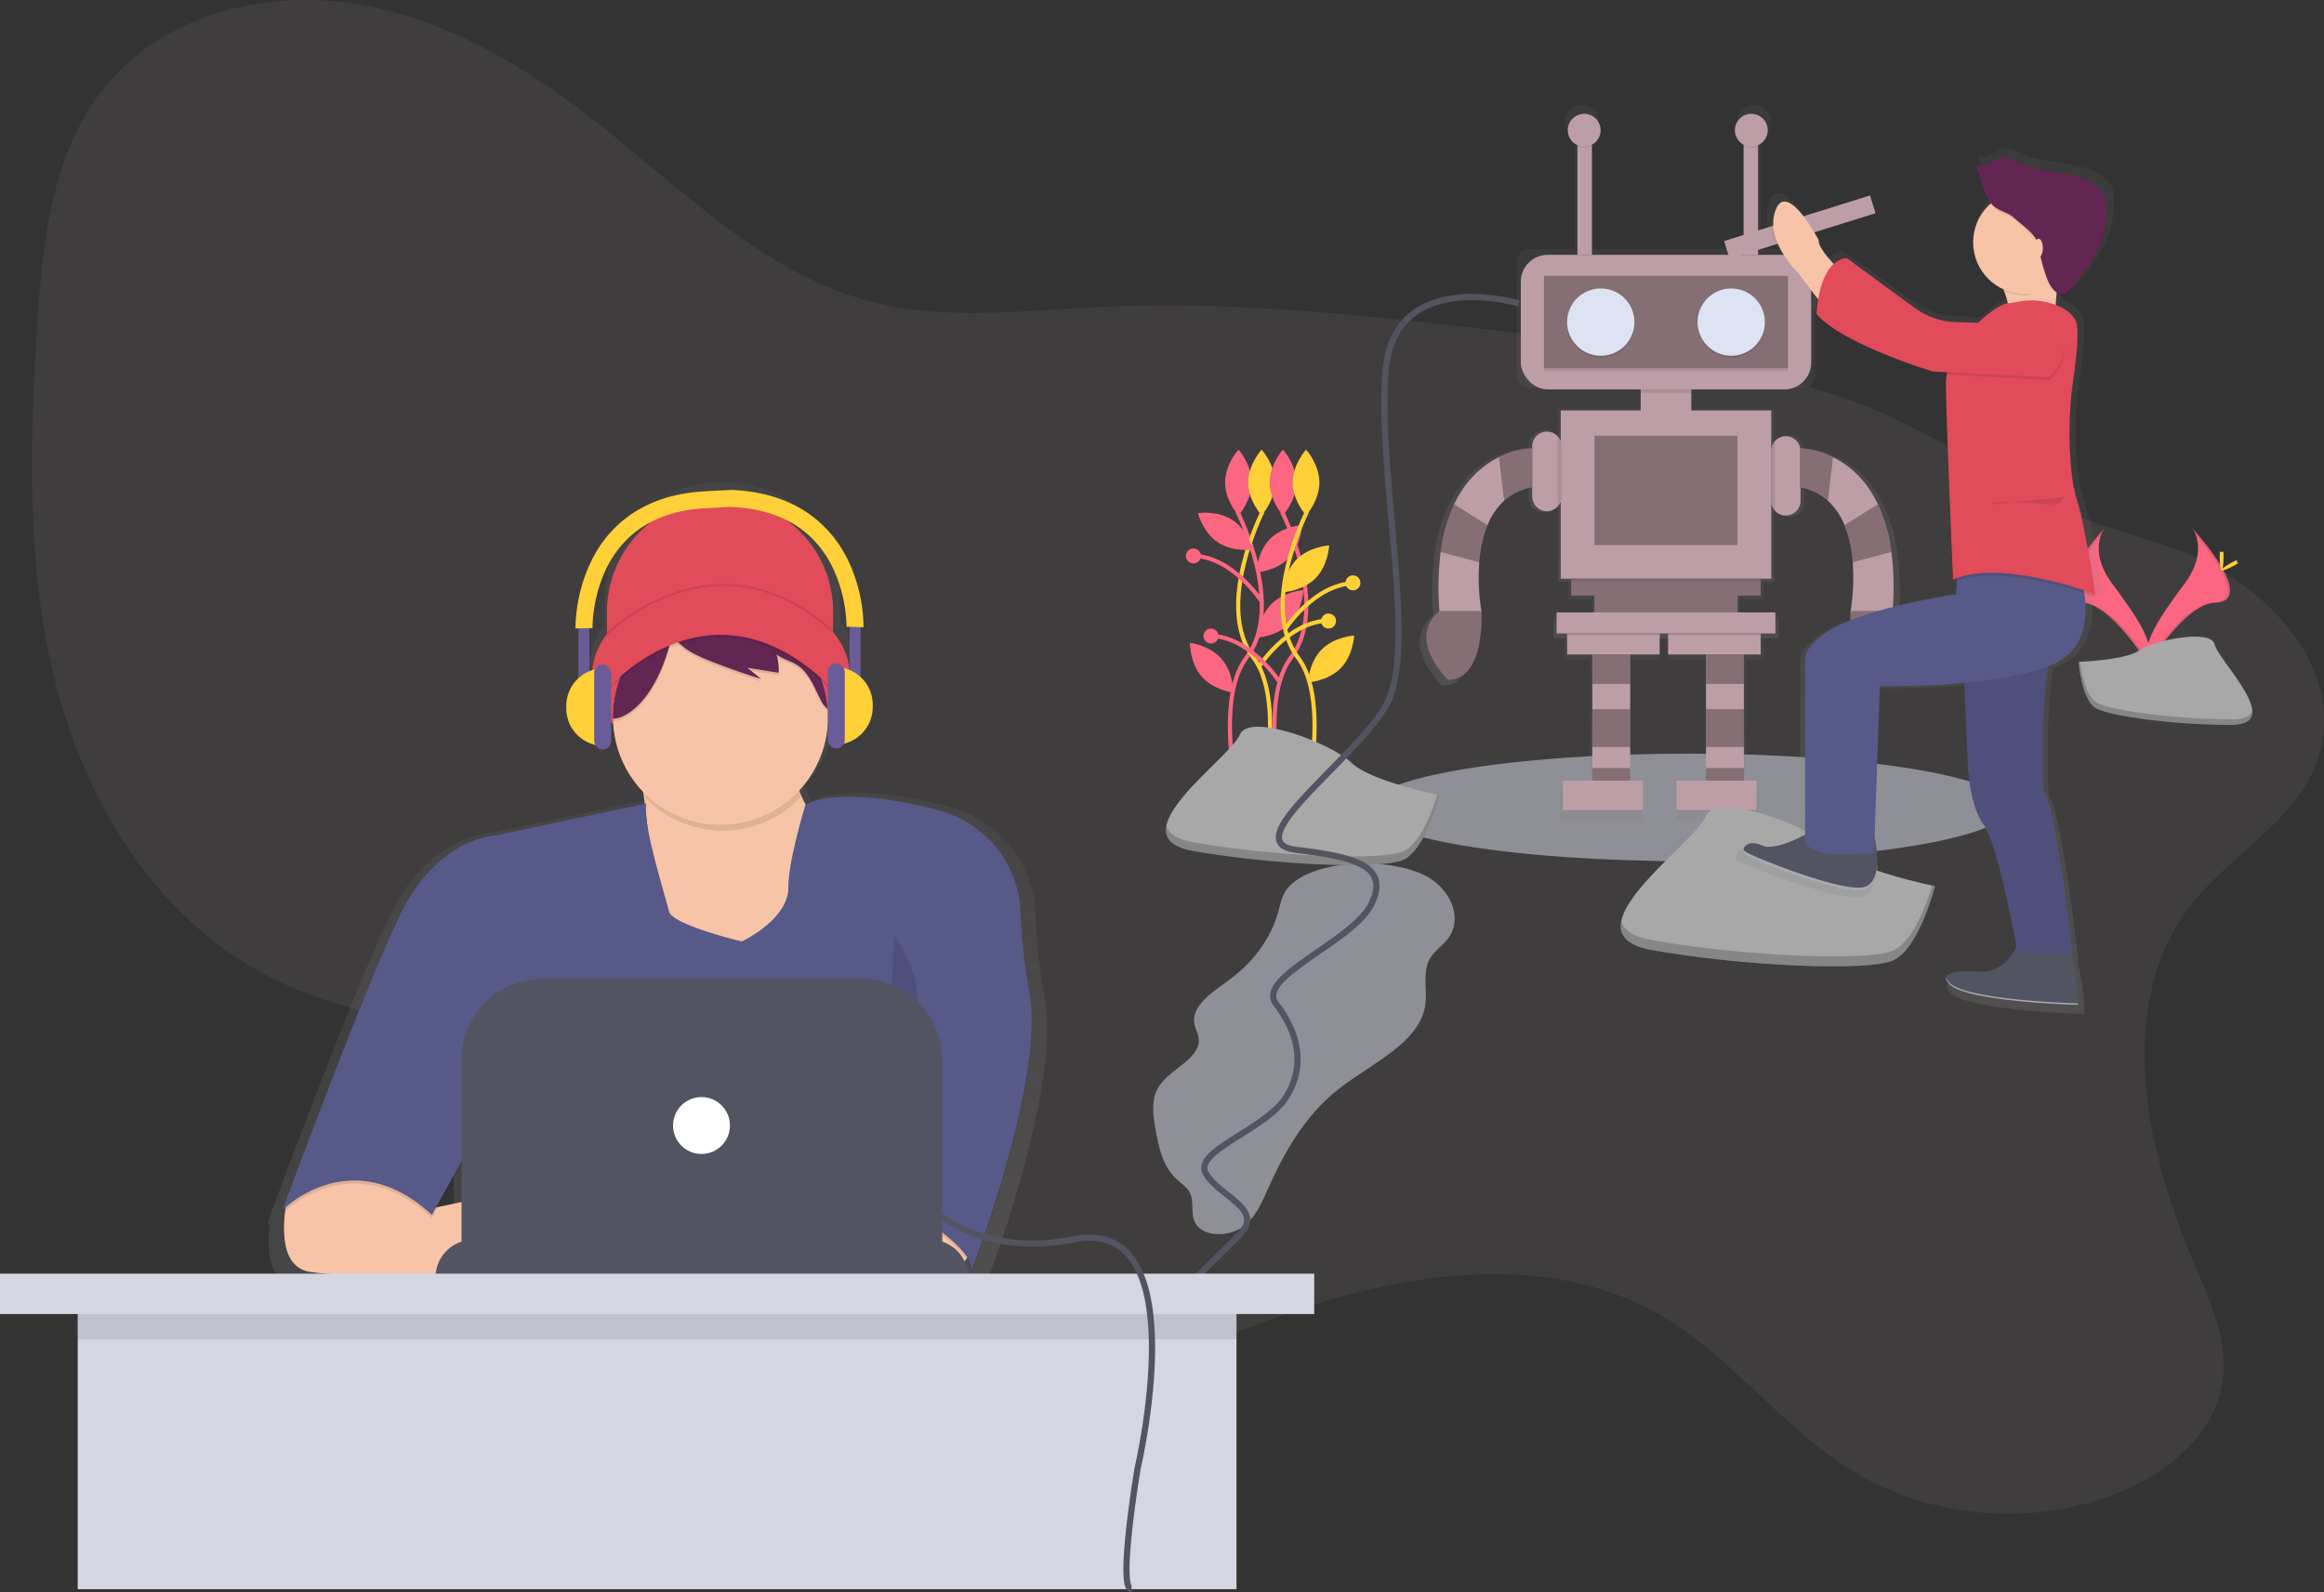 <svg id="af8363df-f336-47a7-a0a7-f658d27a6b25" data-name="Layer 1" xmlns="http://www.w3.org/2000/svg" xmlns:xlink="http://www.w3.org/1999/xlink" width="1124.68" height="770.77" viewBox="0 0 1124.68 770.77"><rect x="0" y="0" width="1124.68" height="770.77" fill="#333333" stroke="none"/><defs><linearGradient id="e61bd437-9da2-4863-9545-c2af53c0a537" x1="806.25" y1="308.92" x2="806.25" y2="281.72" gradientUnits="userSpaceOnUse"><stop offset="0" stop-color="gray" stop-opacity="0.25"/><stop offset="0.54" stop-color="gray" stop-opacity="0.12"/><stop offset="1" stop-color="gray" stop-opacity="0.1"/></linearGradient><linearGradient id="10ef4d3d-1e97-4021-86f6-ed4174e2acc5" x1="843.91" y1="397.31" x2="843.91" y2="115.79" xlink:href="#e61bd437-9da2-4863-9545-c2af53c0a537"/><linearGradient id="7562a594-e7f2-488a-b294-03a8761f4adc" x1="779.04" y1="396.82" x2="779.04" y2="308.93" xlink:href="#e61bd437-9da2-4863-9545-c2af53c0a537"/><linearGradient id="02021a5a-8b4c-4a8f-a82b-baff5e596802" x1="830.31" y1="396.82" x2="830.31" y2="308.93" xlink:href="#e61bd437-9da2-4863-9545-c2af53c0a537"/><linearGradient id="dd623d78-3bb6-4132-be49-2e425533c027" x1="969.14" y1="556.31" x2="969.14" y2="137.12" xlink:href="#e61bd437-9da2-4863-9545-c2af53c0a537"/><linearGradient id="55adf8d3-7ffb-491e-9308-2cd46ab42596" x1="355.66" y1="691.67" x2="355.66" y2="298.98" xlink:href="#e61bd437-9da2-4863-9545-c2af53c0a537"/></defs><title>firmware</title><path d="M1098.47,502.77c-37.66,47.88-23,117.84.9,173.86,8,18.76,17.08,38.6,13.7,58.72-4.13,24.6-26.09,42.58-49.14,52.12-42,17.38-92.3,13.24-130.91-10.78-33.36-20.76-57.26-54.51-91.19-74.32C785,669.2,712.76,681.72,651.1,704.56c-43.63,16.16-91.32,37.17-134.67,20.28-30.5-11.88-51.59-40.8-63.08-71.45-5.55-14.8-9.57-30.82-20.16-42.55-6.3-7-14.51-11.92-22.93-16.1-76.87-38.11-174-17.7-248.63-60-50.43-28.55-82.71-82.41-97-138.56s-12.63-115-9-172.88c2.58-41.1,7.21-85,33.47-116.7,27.78-33.56,75.46-46,118.55-39.66s82.16,29.11,116.52,55.88c42.95,33.46,82.78,75.13,135.51,88.69,35.91,9.23,73.69,4.18,110.72,2.43,61.92-2.92,123.86,3.58,185.43,10.7,58.95,6.81,118.32,14.31,174.48,33.49,39.74,13.57,71.6,38.2,109.13,55.41,24.46,11.22,51.13,14.31,74.29,28.6,28.53,17.6,54.68,48.21,47.37,84C1154.15,460.27,1118.46,477.35,1098.47,502.77Z" transform="translate(-37.66 -65.37)" fill="#BD9EA7" opacity="0.1"/><path d="M661.67,494.29c-3.42,3.42-4.2,8.12-5.41,12.48-3.47,12.44-11.63,23.92-23,32.35-8.33,6.18-19.51,13-17.53,22.23.47,2.2,1.72,4.26,2,6.48,1.42,9.61-13.27,14.67-19,23.08-4.24,6.26-3.1,14-1.85,21.16,1.54,8.73,3.41,18.05,10.57,24.48,1.93,1.73,4.24,3.24,5.59,5.33,3,4.69.4,10.83,3.14,15.64,3.66,6.41,15.2,6.69,21.9,2.37s9.79-11.43,12.76-18.09c8-18,17.88-36.07,34.55-49.19,16-12.57,39.23-22.33,42-40.63,1.18-7.85-1.8-16.45,2.75-23.36,2.15-3.27,5.74-5.69,8.18-8.81,7.25-9.3,1.85-22.75-8.76-29.36C713.57,480.49,675.61,480.33,661.67,494.29Z" transform="translate(-37.66 -65.37)" fill="#dee3f3" opacity="0.5"/><ellipse cx="817.36" cy="390.84" rx="155.03" ry="26.04" fill="#dee3f3" opacity="0.5"/><polygon points="841.82 290.09 853.33 290.09 853.33 282.96 853.33 281.72 759.16 281.72 759.16 282.96 759.16 290.09 770.67 290.09 770.67 298.46 751.83 298.46 751.83 308.92 860.66 308.92 860.66 298.46 841.82 298.46 841.82 290.09" fill="url(#e61bd437-9da2-4863-9545-c2af53c0a537)"/><path d="M956.58,363.12h0a142,142,0,0,0-.6-29.31A79.66,79.66,0,0,0,949.26,310C943.2,297.3,934.57,290.4,927,286.66a41.89,41.89,0,0,0-16.29-4.44,7.32,7.32,0,0,0-14.48,0V263.37H856.46V252.91H910a6.06,6.06,0,0,0,6.06-6.06V192a6.06,6.06,0,0,0-6.06-6.06H889.7V131.88a8.16,8.16,0,0,0,4.8-7.44c0-.08,0-.16,0-.24s0-.16,0-.24a8.17,8.17,0,0,0-16.33,0c0,.08,0,.16,0,.24s0,.16,0,.24a8.16,8.16,0,0,0,4.32,7.21v54.29H807.07V131.65a8.16,8.16,0,0,0,4.32-7.21c0-.08,0-.16,0-.24s0-.16,0-.24a8.17,8.17,0,0,0-16.33,0c0,.08,0,.16,0,.24s0,.16,0,.24a8.16,8.16,0,0,0,4.8,7.44v54.06H777.77a6.06,6.06,0,0,0-6.06,6.06v54.84a6.06,6.06,0,0,0,6.06,6.06h53.58v10.46H791.59v15.42a7.31,7.31,0,0,0-1.58-2.63l-.17-.18a7.32,7.32,0,0,0-12.5,5.18v1a41.12,41.12,0,0,0-16.52,4.45c-7.58,3.75-16.2,10.65-22.26,23.36a79.66,79.66,0,0,0-6.72,23.79,142,142,0,0,0-.6,29.31c-16.79,13.94,4.24,34.19,4.24,34.19,17.23,0,16.84-28.6,16.65-33.48h.09s0-.24-.12-.69v0h0a107.13,107.13,0,0,1-1-24.16,61.7,61.7,0,0,1,4.08-18.54,32.91,32.91,0,0,1,8.28-12.15,28.31,28.31,0,0,1,13.91-6.71v4.71a7.32,7.32,0,0,0,14.25,2.37v38.44H896.23V309.44a7.31,7.31,0,0,0,1.86,3.9l.2.21a7.32,7.32,0,0,0,12.5-5.18v-6.74a28.24,28.24,0,0,1,13.6,6.64,32.91,32.91,0,0,1,8.28,12.15A61.7,61.7,0,0,1,936.76,339a107.13,107.13,0,0,1-1,24.16h0v0c-.07.45-.12.69-.12.69h.09c-.19,4.88-.57,33.48,16.65,33.48C952.34,397.31,973.37,377.06,956.58,363.12Z" transform="translate(-37.66 -65.37)" fill="url(#10ef4d3d-1e97-4021-86f6-ed4174e2acc5)"/><polygon points="757.07 309.89 757.07 319.39 769.62 319.39 769.62 334.04 769.62 334.04 769.62 346.59 769.62 365.43 769.62 375.89 769.62 382.17 754.97 382.17 754.97 396.82 794.74 396.82 794.74 382.17 788.46 382.17 788.46 375.89 788.46 375.89 788.46 365.43 788.46 365.43 788.46 346.59 788.46 346.59 788.46 334.04 788.46 334.04 788.46 319.39 803.11 319.39 803.11 309.89 803.11 308.93 757.07 308.93 757.07 309.89" fill="url(#7562a594-e7f2-488a-b294-03a8761f4adc)"/><polygon points="807.29 309.89 807.29 319.39 826.13 319.39 826.13 334.04 826.13 334.04 826.13 346.59 826.13 365.43 826.13 375.89 826.13 382.17 811.48 382.17 811.48 396.82 851.24 396.82 851.24 382.17 844.96 382.17 844.96 375.89 844.96 365.43 844.96 346.59 844.96 334.04 844.96 334.04 844.96 319.39 853.33 319.39 853.33 309.89 853.33 308.93 807.29 308.93 807.29 309.89" fill="url(#02021a5a-8b4c-4a8f-a82b-baff5e596802)"/><rect x="735.99" y="123.35" width="140.51" height="65.16" rx="12.97" ry="12.97" fill="#BD9EA7"/><rect x="747.19" y="178.51" width="118.11" height="1.22" opacity="0.1"/><rect x="747.19" y="133.53" width="118.11" height="44.8" opacity="0.3"/><circle cx="774.68" cy="156.87" r="16.29" opacity="0.1"/><circle cx="774.68" cy="155.93" r="16.29" fill="#dee3f3"/><circle cx="837.81" cy="156.87" r="16.29" opacity="0.1"/><circle cx="837.81" cy="155.93" r="16.29" fill="#dee3f3"/><rect x="794.03" y="188.51" width="24.43" height="14.26" fill="#BD9EA7"/><rect x="755.34" y="198.7" width="101.82" height="81.45" fill="#BD9EA7"/><polygon points="852.06 280.15 852.06 288.29 840.86 288.29 840.86 296.44 771.63 296.44 771.63 288.29 760.43 288.29 760.43 280.15 852.06 280.15" fill="#BD9EA7"/><polygon points="852.06 280.15 852.06 288.29 840.86 288.29 840.86 296.44 771.63 296.44 771.63 288.29 760.43 288.29 760.43 280.15 852.06 280.15" opacity="0.3"/><rect x="753.3" y="296.44" width="105.89" height="10.18" fill="#BD9EA7"/><rect x="758.39" y="306.62" width="44.8" height="10.18" fill="#BD9EA7"/><rect x="807.27" y="306.62" width="44.8" height="10.18" fill="#BD9EA7"/><rect x="756.36" y="377.89" width="38.69" height="14.25" fill="#BD9EA7"/><polygon points="770.61 331.06 770.61 343.27 770.61 361.6 770.61 371.78 770.61 377.89 788.94 377.89 788.94 371.78 788.94 361.6 788.94 343.27 788.94 331.06 788.94 316.8 770.61 316.8 770.61 331.06" fill="#BD9EA7"/><polygon points="825.59 316.8 825.59 331.06 825.59 343.27 825.59 361.6 825.59 371.78 825.59 377.89 843.92 377.89 843.92 371.78 843.92 361.6 843.92 343.27 843.92 331.06 843.92 316.8 825.59 316.8" fill="#BD9EA7"/><rect x="811.34" y="377.89" width="38.69" height="14.25" fill="#BD9EA7"/><path d="M793.39,281.37v24.43c0,.18,0,.37,0,.55a7.13,7.13,0,0,1-14.23-.55V281.37a7.12,7.12,0,0,1,12.16-5l.17.17a7.1,7.1,0,0,1,1.9,4.32C793.38,281,793.39,281.19,793.39,281.37Z" transform="translate(-37.66 -65.37)" fill="#BD9EA7"/><path d="M909,283.4v24.44a7.12,7.12,0,0,1-12.16,5l-.2-.21a7.11,7.11,0,0,1-1.89-4.83V283.4a7.13,7.13,0,0,1,14.25,0Z" transform="translate(-37.66 -65.37)" fill="#BD9EA7"/><path d="M779.13,282.39v18.83a27.55,27.55,0,0,0-13.54,6.53,32,32,0,0,0-8.06,11.82,60,60,0,0,0-4,18,103.14,103.14,0,0,0,1.13,24.2H734.33a139,139,0,0,1,.53-29.21,77.51,77.51,0,0,1,6.54-23.15c5.9-12.37,14.29-19.09,21.66-22.73A40,40,0,0,1,779.13,282.39Z" transform="translate(-37.66 -65.37)" fill="#BD9EA7"/><path d="M738.4,394.39s-20.46-19.7-4.12-33.27h20.29S756.73,394.39,738.4,394.39Z" transform="translate(-37.66 -65.37)" fill="#BD9EA7"/><path d="M738.4,394.39s-20.46-19.7-4.12-33.27h20.29S756.73,394.39,738.4,394.39Z" transform="translate(-37.66 -65.37)" opacity="0.3"/><rect x="771.63" y="210.91" width="69.23" height="52.94" opacity="0.3"/><rect x="770.61" y="316.8" width="18.33" height="14.25" opacity="0.3"/><rect x="770.61" y="343.27" width="18.33" height="18.33" opacity="0.3"/><rect x="770.61" y="371.78" width="18.33" height="6.11" opacity="0.3"/><rect x="825.59" y="316.8" width="18.33" height="14.25" opacity="0.3"/><rect x="825.59" y="343.27" width="18.33" height="18.33" opacity="0.3"/><rect x="825.59" y="371.78" width="18.33" height="6.11" opacity="0.3"/><path d="M779.13,282.39v18.83a27.55,27.55,0,0,0-13.54,6.53l-2.53-21A40,40,0,0,1,779.13,282.39Z" transform="translate(-37.66 -65.37)" opacity="0.3"/><path d="M757.54,319.57a60,60,0,0,0-4,18l-18.7-5a77.51,77.51,0,0,1,6.54-23.15Z" transform="translate(-37.66 -65.37)" opacity="0.3"/><path d="M908.68,282.39v18.83a27.55,27.55,0,0,1,13.54,6.53,32,32,0,0,1,8.06,11.82,60,60,0,0,1,4,18,103.14,103.14,0,0,1-1.13,24.2h20.36A139,139,0,0,0,953,332.6a77.51,77.51,0,0,0-6.54-23.15c-5.9-12.37-14.29-19.09-21.66-22.73A40,40,0,0,0,908.68,282.39Z" transform="translate(-37.66 -65.37)" fill="#BD9EA7"/><path d="M949.41,394.39s20.46-19.7,4.12-33.27H933.24S931.08,394.39,949.41,394.39Z" transform="translate(-37.66 -65.37)" fill="#BD9EA7"/><path d="M949.41,394.39s20.46-19.7,4.12-33.27H933.24S931.08,394.39,949.41,394.39Z" transform="translate(-37.66 -65.37)" opacity="0.3"/><path d="M908.68,282.39v18.83a27.55,27.55,0,0,1,13.54,6.53l2.53-21A40,40,0,0,0,908.68,282.39Z" transform="translate(-37.66 -65.37)" opacity="0.3"/><path d="M930.28,319.57a60,60,0,0,1,4,18l18.7-5a77.51,77.51,0,0,0-6.54-23.15Z" transform="translate(-37.66 -65.37)" opacity="0.3"/><rect x="794.03" y="188.51" width="24.43" height="1.69" opacity="0.1"/><path d="M896.62,278.58v34.1a7.11,7.11,0,0,1-1.89-4.83V283.4A7.09,7.09,0,0,1,896.62,278.58Z" transform="translate(-37.66 -65.37)" opacity="0.1"/><path d="M793.36,280.82v25.53a7.1,7.1,0,0,1-1.9,4.32V276.5A7.1,7.1,0,0,1,793.36,280.82Z" transform="translate(-37.66 -65.37)" opacity="0.1"/><rect x="760.43" y="280.15" width="91.63" height="1.21" opacity="0.1"/><rect x="758.39" y="306.62" width="44.8" height="0.93" opacity="0.1"/><rect x="807.27" y="306.62" width="44.8" height="0.93" opacity="0.1"/><rect x="763.39" y="63.05" width="7.01" height="60.3" fill="#BD9EA7"/><rect x="843.79" y="63.05" width="7.01" height="60.3" fill="#BD9EA7"/><circle cx="766.66" cy="63.52" r="7.95" opacity="0.1"/><circle cx="766.66" cy="63.05" r="7.95" fill="#BD9EA7"/><circle cx="847.53" cy="63.52" r="7.95" opacity="0.1"/><circle cx="847.53" cy="63.05" r="7.95" fill="#BD9EA7"/><path d="M636.56,313.15s23.26,45.65,4.31,70.63,1.72,93,1.72,93" transform="translate(-37.66 -65.37)" fill="none" stroke="#fc6681" stroke-miterlimit="10" stroke-width="2"/><path d="M643.45,298.94c0,8.8-6.46,15.93-6.46,15.93s-6.46-7.13-6.46-15.93S637,283,637,283,643.45,290.14,643.45,298.94Z" transform="translate(-37.66 -65.37)" fill="#fc6681"/><path d="M648.62,313.15s-23.26,45.65-4.31,70.63-1.72,93-1.72,93" transform="translate(-37.66 -65.37)" fill="none" stroke="#ffd037" stroke-miterlimit="10" stroke-width="2"/><path d="M641.73,298.94c0,8.8,6.46,15.93,6.46,15.93s6.46-7.13,6.46-15.93S648.19,283,648.19,283,641.73,290.14,641.73,298.94Z" transform="translate(-37.66 -65.37)" fill="#ffd037"/><path d="M658.09,313.15s23.26,45.65,4.31,70.63,1.72,93,1.72,93" transform="translate(-37.66 -65.37)" fill="none" stroke="#fc6681" stroke-miterlimit="10" stroke-width="2"/><path d="M665,298.94c0,8.8-6.46,15.93-6.46,15.93s-6.46-7.13-6.46-15.93S658.52,283,658.52,283,665,290.14,665,298.94Z" transform="translate(-37.66 -65.37)" fill="#fc6681"/><path d="M661.36,335.52c-6.1,6.34-15.7,7-15.7,7s.29-9.62,6.39-16,15.7-7,15.7-7S667.46,329.17,661.36,335.52Z" transform="translate(-37.66 -65.37)" fill="#fc6681"/><path d="M662,367c-6.1,6.34-15.7,7-15.7,7s.29-9.62,6.39-16,15.7-7,15.7-7S668.07,360.67,662,367Z" transform="translate(-37.66 -65.37)" fill="#fc6681"/><path d="M628.88,384.34c5.77,6.65,5.57,16.27,5.57,16.27s-9.55-1.15-15.32-7.8-5.57-16.27-5.57-16.27S623.11,377.69,628.88,384.34Z" transform="translate(-37.66 -65.37)" fill="#fc6681"/><path d="M634.23,317.18c7.34,4.86,9.71,14.19,9.71,14.19s-9.52,1.44-16.85-3.42-9.71-14.19-9.71-14.19S626.9,312.31,634.23,317.18Z" transform="translate(-37.66 -65.37)" fill="#fc6681"/><path d="M670.15,313.15s-23.26,45.65-4.31,70.63-1.72,93-1.72,93" transform="translate(-37.66 -65.37)" fill="none" stroke="#ffd037" stroke-miterlimit="10" stroke-width="2"/><path d="M663.26,298.94c0,8.8,6.46,15.93,6.46,15.93s6.46-7.13,6.46-15.93S669.72,283,669.72,283,663.26,290.14,663.26,298.94Z" transform="translate(-37.66 -65.37)" fill="#ffd037"/><path d="M665.12,336.19c-6.18,6.27-6.58,15.88-6.58,15.88s9.61-.55,15.79-6.82,6.58-15.88,6.58-15.88S671.29,329.93,665.12,336.19Z" transform="translate(-37.66 -65.37)" fill="#ffd037"/><path d="M677.23,379.8c-6.18,6.27-6.58,15.88-6.58,15.88s9.61-.55,15.79-6.82S693,373,693,373,683.41,373.53,677.23,379.8Z" transform="translate(-37.66 -65.37)" fill="#ffd037"/><path d="M659.41,370.21s14-22.07,33.65-22.54" transform="translate(-37.66 -65.37)" fill="none" stroke="#ffd037" stroke-miterlimit="10" stroke-width="2"/><path d="M648.51,356.89s-14-22.07-33.65-22.54" transform="translate(-37.66 -65.37)" fill="none" stroke="#fc6681" stroke-miterlimit="10" stroke-width="2"/><path d="M646.69,388.38s14-22.07,33.65-22.54" transform="translate(-37.66 -65.37)" fill="none" stroke="#ffd037" stroke-miterlimit="10" stroke-width="2"/><circle cx="654.75" cy="282.14" r="3.63" fill="#ffd037"/><circle cx="577.54" cy="269.12" r="3.63" fill="#fc6681"/><path d="M657,395.65s-14-22.07-33.65-22.54" transform="translate(-37.66 -65.37)" fill="none" stroke="#fc6681" stroke-miterlimit="10" stroke-width="2"/><circle cx="586.02" cy="307.88" r="3.63" fill="#fc6681"/><circle cx="642.94" cy="300.61" r="3.63" fill="#ffd037"/><path d="M734.36,450.29s-33.73-6.75-42.73-15.74-49.48-24.74-54-13.49-60.72,49.48-22.49,56.22,90,9,101.2,4.5S734.36,450.29,734.36,450.29Z" transform="translate(-37.66 -65.37)" fill="#a8a8a8"/><path d="M615.17,473.1c38.23,6.75,90,9,101.2,4.5,8.56-3.43,14.51-19.88,16.87-27.54l1.12.23s-6.75,27-18,31.48-63,2.25-101.2-4.5c-11-1.95-14.19-6.52-13-12.31C603.11,468.75,607,471.65,615.17,473.1Z" transform="translate(-37.66 -65.37)" opacity="0.2"/><path d="M1098.71,321.21s8.08,10.57-3.73,26.53-21.55,29.43-17.62,39.38c0,0,17.82-29.64,32.33-30.05S1114.67,339,1098.71,321.21Z" transform="translate(-37.66 -65.37)" fill="#fc6681"/><path d="M1098.71,321.21a13.09,13.09,0,0,1,1.65,3.31c14.15,16.63,21.7,32.15,8.09,32.54-12.67.36-27.88,23-31.52,28.75a12.28,12.28,0,0,0,.43,1.3s17.82-29.64,32.33-30.05S1114.67,339,1098.71,321.21Z" transform="translate(-37.66 -65.37)" opacity="0.1"/><path d="M1113.73,334.68c0,3.72-.42,6.74-.93,6.74s-.93-3-.93-6.74.52-2,1-2S1113.73,331,1113.73,334.68Z" transform="translate(-37.66 -65.37)" fill="#ffd037"/><path d="M1118.89,339.12c-3.27,1.78-6.11,2.86-6.36,2.4s2.2-2.26,5.47-4,2-.48,2.22,0S1122.16,337.34,1118.89,339.12Z" transform="translate(-37.66 -65.37)" fill="#ffd037"/><path d="M1056,321.21s-8.08,10.57,3.73,26.53,21.55,29.43,17.62,39.38c0,0-17.82-29.64-32.33-30.05S1040.06,339,1056,321.21Z" transform="translate(-37.66 -65.37)" fill="#fc6681"/><path d="M1056,321.21a13.09,13.09,0,0,0-1.65,3.31c-14.15,16.63-21.7,32.15-8.09,32.54,12.67.36,27.88,23,31.52,28.75a12.28,12.28,0,0,1-.43,1.3s-17.82-29.64-32.33-30.05S1040.06,339,1056,321.21Z" transform="translate(-37.66 -65.37)" opacity="0.1"/><path d="M1041,334.68c0,3.72.42,6.74.93,6.74s.93-3,.93-6.74-.52-2-1-2S1041,331,1041,334.68Z" transform="translate(-37.66 -65.37)" fill="#ffd037"/><path d="M1035.83,339.12c3.27,1.78,6.11,2.86,6.36,2.4s-2.2-2.26-5.47-4-2-.48-2.22,0S1032.57,337.34,1035.83,339.12Z" transform="translate(-37.66 -65.37)" fill="#ffd037"/><path d="M1043.56,385.74s22.6-.7,29.41-5.55,34.76-10.64,36.45-2.86,34,38.68,8.45,38.89-59.28-4-66.08-8.11S1043.56,385.74,1043.56,385.74Z" transform="translate(-37.66 -65.37)" fill="#a8a8a8"/><path d="M1118.33,413.51c-25.51.21-59.28-4-66.08-8.11-5.18-3.15-7.24-14.47-7.93-19.69l-.75,0s1.43,18.23,8.23,22.37,40.57,8.32,66.08,8.11c7.36-.06,9.91-2.68,9.77-6.56C1126.62,412,1123.81,413.47,1118.33,413.51Z" transform="translate(-37.66 -65.37)" opacity="0.2"/><rect x="871.67" y="170.79" width="74" height="9" transform="translate(-48.59 213.6) rotate(-17.35)" fill="#BD9EA7"/><path d="M974.09,494.31s-38.72-7.74-49.05-18.07-56.79-28.4-62-15.49-69.7,56.79-25.82,64.54,103.26,10.33,116.17,5.16S974.09,494.31,974.09,494.31Z" transform="translate(-37.66 -65.37)" fill="#a8a8a8"/><path d="M837.26,520.49c43.89,7.74,103.26,10.33,116.17,5.16,9.83-3.93,16.66-22.82,19.36-31.62l1.29.27s-7.74,31-20.65,36.14-72.28,2.58-116.17-5.16c-12.67-2.24-16.29-7.49-14.93-14.13C823.42,515.49,827.83,518.83,837.26,520.49Z" transform="translate(-37.66 -65.37)" opacity="0.2"/><path d="M1060.08,156.7a11.38,11.38,0,0,0-3.2-4.44c-10.39-9.47-27.2-6.6-40.1-12.38-3-1.33-6-3.18-9.25-2.67-4.51.71-8.7,5.84-12.63,3.56l.28.86-.28-.15,2.89,8.8c1.11,3.38,2.28,6.86,4.44,9.67a25.32,25.32,0,0,0,6.12,42.11l.4.89.37.16a29.56,29.56,0,0,1,1.91,6.13c-3.34.46-9.17,4.16-14.91,9.62l-11.47-.39a37.5,37.5,0,0,1-20.6-7l-34.29-24.65a11.48,11.48,0,0,0-6.57,2.9c-4.26-4.44-7.87-9.07-7.56-11.79,0,0-15.95-29.84-21.74-14.92s10.87,30.56,10.87,30.56l10.58,13.7a57.63,57.63,0,0,0-.79,7.26c13,14.92,58.71,28.42,58.71,28.42l7.12.34,0,.35a24.24,24.24,0,0,0-.64,5.7c0,.28,0,.56,0,.85s0,.38,0,.57c.36,23.8,3.62,96.64,3.62,96.64.63-.28,1.29-.54,2-.79l-.51,6.47s-30.44,4.26-52.91,12.79-23.19,18.48-23.19,18.48v87.78c-6.42,3.29-16.55,7.62-21.74,5.31-5.64-2.51-8.74-.4-9.3,1.8h0a2.8,2.8,0,0,0,0,1.33v0a2.38,2.38,0,0,0,.22.56l0,0a2.26,2.26,0,0,0,.38.5c2.17,2.13,49.29,20.61,60.16,17.76a7.51,7.51,0,0,0,1-.33l.3-.15c.2-.09.4-.19.59-.3s.21-.15.32-.22.33-.21.48-.34.2-.18.3-.27.28-.25.41-.38.18-.21.27-.31.25-.28.36-.43.16-.23.23-.34.22-.32.32-.49.13-.24.2-.36.2-.36.28-.54.11-.25.16-.37.17-.4.25-.6l.13-.37c.08-.22.15-.44.22-.66l.1-.35c.07-.24.13-.48.19-.73l.07-.33c.06-.26.11-.53.16-.79l0-.3c0-.29.09-.57.13-.86l0-.25c0-.31.07-.62.09-.94l0-.2q0-.51.06-1v-.14q0-.54,0-1.09v-.07a59.5,59.5,0,0,0-1.4-12.6h0l2.63-74.78A407.79,407.79,0,0,0,989.1,397l1.56,35.68s0,23.45,8,34.11c6.82,9.12,14.71,49.46,16.84,60.91-2.93,5.59-8.53,12.49-18.29,12.28,0,0-18.36-1.59-17.32,3.46h0a2.6,2.6,0,0,0,.12.39v0a3.59,3.59,0,0,0,.2.42l0,0c.07.13.16.26.25.4l.06.08c.11.15.22.3.36.46l0,0,.4.44.12.12c.16.16.34.33.53.51,9.42,8.53,64.51,9.95,64.51,9.95v-.19c0-.05,0-.12,0-.2v0c0-2.47-.36-15.42-3.66-25.16h.76s-8-71.77-14.5-80.3c0,0-1.73-37.84,2.18-61.56l.72-.26c18.27-6.82,19.57-23.63,17.69-36,3.46,1.11,5.51,1.87,5.51,1.87s-.06-.54-.18-1.49l.18.07s-.35-2.26-.92-5.78c-1.31-9.68-3.84-26.6-6.54-34.59-.44-1.76-.85-3.26-1.24-4.4a75.12,75.12,0,0,1-3.19-14.76,174.94,174.94,0,0,1-1.12-19.57,187.88,187.88,0,0,1,2-26.11c1.11-7.55,2.1-16.14,2-22.14a29.52,29.52,0,0,0-.44-6.24c-1-4.43-5.24-7.31-9.68-9.14-.29-.12-.58-.21-.87-.32.11-1.68.25-3.58.43-5.59a4.77,4.77,0,0,0,3.69.75c1.91-.42,3.28-2,4.5-3.51,6.42-7.89,13-16.11,15.49-25.91a56,56,0,0,0,1.36-13.34q0-.37,0-.74A14.51,14.51,0,0,0,1060.08,156.7Z" transform="translate(-37.66 -65.37)" fill="url(#dd623d78-3bb6-4132-be49-2e425533c027)"/><path d="M1001.59,195.16s9.73,14.6,7.65,21.55,22.94,2.78,22.94,2.78.7-27.11,5.56-33.37S1001.59,195.16,1001.59,195.16Z" transform="translate(-37.66 -65.37)" fill="#f7c4a7"/><path d="M937.29,204.55s-20.16-16.68-19.47-22.94c0,0-15.29-29.2-20.86-14.6S907.4,196.9,907.4,196.9l19.47,25.72Z" transform="translate(-37.66 -65.37)" fill="#f7c4a7"/><path d="M916.78,466.28S898,478.1,890.37,474.63s-10.43,2.09-8.34,4.17,47.27,20.16,57.7,17.38,5.12-25.55,5.12-25.55Z" transform="translate(-37.66 -65.37)" fill="#535461"/><path d="M1016.19,517s-4.52,19.12-20.16,18.77c0,0-23.64-2.09-14.6,6.26s61.87,9.73,61.87,9.73,0-28.5-9.73-34.76S1016.19,517,1016.19,517Z" transform="translate(-37.66 -65.37)" fill="#535461"/><path d="M987.69,382.17l2.09,48.66s0,22.94,7.65,33.37,16.68,62.57,16.68,62.57h26.42s-7.65-70.21-13.9-78.56c0,0-2.78-61.87,7-75.77Z" transform="translate(-37.66 -65.37)" fill="#575988"/><path d="M987.69,382.17l2.09,48.66s0,22.94,7.65,33.37,16.68,62.57,16.68,62.57h26.42s-7.65-70.21-13.9-78.56c0,0-2.78-61.87,7-75.77Z" transform="translate(-37.66 -65.37)" opacity="0.1"/><path d="M1042.61,338.37s16,38.23-13.21,49.36-82,9.73-82,9.73l-2.78,80.64s-32.67,4.17-33.37-6.26V383.56s.7-9.73,22.25-18.07S984.21,353,984.21,353l1.39-18.07Z" transform="translate(-37.66 -65.37)" fill="#575988"/><path d="M1017,212.42a33.27,33.27,0,0,1,16.33,2.31c4.26,1.79,8.36,4.61,9.29,8.94,1.1,5.13-.12,16.64-1.52,26.37a181.63,181.63,0,0,0-.85,46.09c.72,6.39,1.71,12,3.06,14.44,4.17,7.65,8.34,43.8,8.34,43.8s-45.88-17.38-68.82-7c0,0-3.13-71.26-3.48-94.54-.27-18,22.59-38.58,30.24-39.28C1014.07,213.18,1012.54,212.88,1017,212.42Z" transform="translate(-37.66 -65.37)" opacity="0.1"/><path d="M1017,211a33.27,33.27,0,0,1,16.33,2.31c4.26,1.79,8.36,4.61,9.29,8.94,1.1,5.13-.12,16.64-1.52,26.37a181.63,181.63,0,0,0-.85,46.09,74.75,74.75,0,0,0,3.06,14.44c3.13,9.38,8.34,43.8,8.34,43.8s-45.88-17.38-68.82-7c0,0-3.13-71.26-3.48-94.54-.27-18,22.59-38.58,30.24-39.28C1014.07,211.79,1012.54,211.49,1017,211Z" transform="translate(-37.66 -65.37)" fill="#e14b5a"/><path d="M1029.4,249.39,980,246.61s-3.14-24.2,4-23.95l48.85,1.7S1043.31,236.87,1029.4,249.39Z" transform="translate(-37.66 -65.37)" opacity="0.1"/><path d="M1029.4,248l-56.31-2.78S929.3,232,916.78,217.41c0,0,.7-25.72,14.6-27.11l32.89,24.12A35.51,35.51,0,0,0,984,221.27l48.85,1.7S1043.31,235.48,1029.4,248Z" transform="translate(-37.66 -65.37)" fill="#e14b5a"/><path d="M1031.83,198.29c.83-6.59,3.82-8.78,5.91-11.47,4.87-6.26-36.15,9-36.15,9a73.74,73.74,0,0,1,5.54,10.23,24.92,24.92,0,0,0,10.44,2.28C1023.63,208.37,1027.51,201.86,1031.83,198.29Z" transform="translate(-37.66 -65.37)" opacity="0.1"/><circle cx="979.92" cy="117.28" r="25.03" fill="#f7c4a7"/><path d="M1001.78,165.11c-2.67-2.91-3.95-6.79-5.16-10.55l-2.77-8.61c3.77,2.23,7.79-2.79,12.11-3.48,3.1-.5,6,1.31,8.87,2.62,12.37,5.66,28.49,2.85,38.46,12.12a11.12,11.12,0,0,1,3.07,4.34,14.54,14.54,0,0,1,.56,4.9,55.83,55.83,0,0,1-1.3,13.05c-2.37,9.59-8.69,17.63-14.85,25.35-1.17,1.47-2.48,3-4.32,3.43-3.58.8-6.35-3.07-7.73-6.46a68.75,68.75,0,0,1-4-14A18.28,18.28,0,0,0,1023,182c-2.15-3.82-7.46-7.43-10.69-10.39S1004.74,168.35,1001.78,165.11Z" transform="translate(-37.66 -65.37)" opacity="0.1"/><path d="M1001.78,164.41c-2.67-2.91-3.95-6.79-5.16-10.55l-2.77-8.61c3.77,2.23,7.79-2.79,12.11-3.48,3.1-.5,6,1.31,8.87,2.62,12.37,5.66,28.49,2.85,38.46,12.12a11.12,11.12,0,0,1,3.07,4.34,14.54,14.54,0,0,1,.56,4.9,55.83,55.83,0,0,1-1.3,13.05c-2.37,9.59-8.69,17.63-14.85,25.35-1.17,1.47-2.48,3-4.32,3.43-3.58.8-6.35-3.07-7.73-6.46a68.75,68.75,0,0,1-4-14,18.28,18.28,0,0,0-1.65-5.9c-2.15-3.82-7.46-7.43-10.69-10.39S1004.74,167.65,1001.78,164.41Z" transform="translate(-37.66 -65.37)" fill="#632652"/><ellipse cx="986.53" cy="120.07" rx="2.09" ry="4.52" fill="#f7c4a7"/><path d="M1036.7,306s-1.39,4.17-8.34,3.48-27.11-2.09-27.11,0" transform="translate(-37.66 -65.37)" opacity="0.1"/><path d="M981.43,541.36a5.89,5.89,0,0,1-2-2.9c-.18.9.38,2.08,2,3.6,9,8.34,61.87,9.73,61.87,9.73s0-.25,0-.7C1043,551.09,990.44,549.68,981.43,541.36Z" transform="translate(-37.66 -65.37)" fill="#fff" opacity="0.5"/><path d="M939.72,494.79c-10.43,2.78-55.61-15.29-57.7-17.38a2.26,2.26,0,0,1-.58-1,2.5,2.5,0,0,0,.58,2.41c2.09,2.09,47.27,20.16,57.7,17.38,5.37-1.43,6.56-8.16,6.46-14.35C946.09,487.6,944.69,493.46,939.72,494.79Z" transform="translate(-37.66 -65.37)" fill="#fff" opacity="0.5"/><path d="M772.71,212.22s-60.54-17.93-64.54,33.07,16,135,0,162-73.09,66-43,69.5,45,8.5,36,26.5-56,35-46,48,15,29,5,45-45,26-39,37,28,17,17,29-42.89,39.3-30.44,39.15" transform="translate(-37.66 -65.37)" fill="none" stroke="#535461" stroke-miterlimit="10" stroke-width="3"/><path d="M543.16,548.07a298.41,298.41,0,0,1-4.48-41h0A55,55,0,0,0,500,456.8c-3.95-1.21-8.3-2.35-13.11-3.37-42.13-8.95-54.93-1.14-56.38-.11a54,54,0,0,1-3.19-7c-.07-.24-.14-.49-.21-.74a53.93,53.93,0,0,0,14.41-32.49c7-7.13,11.13-15.72,11.13-25,0-8-3-15.43-8.36-21.9V353.68A54.71,54.71,0,0,0,389.58,299h-4.44a54.71,54.71,0,0,0-54.71,54.71v13.56a34,34,0,0,0-7.56,20.9c0,9.06,3.94,17.49,10.7,24.53a53.94,53.94,0,0,0,15,33.55c.3,2.05.6,4.27.9,6.6l-75.37,15.94s-29.06,1.19-47.77,39.81C210.51,541.25,179,625.29,169.68,650.3h0c-1.69,4.53-2.64,7.13-2.64,7.13s.31-.31.9-.84L167,659s.46-.46,1.33-1.22c-1.32,10.47-1.51,28.44,12.21,30.68,11.5,1.88,41.11,2.65,63.49,3v0h1.55c14.83.2,26.11.2,26.11.2v-.2H512.36V689a16.59,16.59,0,0,0-1.33-6.52l.34-.4a13.21,13.21,0,0,1,2.5,5.79,5.79,5.79,0,0,1-.11.61l.14-.37a6.2,6.2,0,0,1-.14,2s30.87-79.55,30.54-127A80.47,80.47,0,0,0,543.16,548.07ZM350.72,463.55a55.19,55.19,0,0,1-.76-6.86v-.06C350.22,458.86,350.48,461.18,350.72,463.55ZM257.19,634.42v19l-11.88,2.54Z" transform="translate(-37.66 -65.37)" fill="url(#55adf8d3-7ffb-491e-9308-2cd46ab42596)"/><path d="M348.47,241.26h0A54.71,54.71,0,0,1,403.17,296V319.3a0,0,0,0,1,0,0H293.76a0,0,0,0,1,0,0V296a54.71,54.71,0,0,1,54.71-54.71Z" fill="#e14b5a"/><ellipse cx="348.85" cy="326.96" rx="62.36" ry="42.85" fill="#e14b5a"/><path d="M346.53,433.83s13,68.09,0,86.46,39.79,25.63,39.79,25.63L441,526l7.65-49s-33.28-18.75-26.4-56.62Z" transform="translate(-37.66 -65.37)" fill="#f7c4a7"/><path d="M508,663.36s3.44,14.92-15.3,17.6a106,106,0,0,1-33.36-.4l-4.13-37.48h43.61Z" transform="translate(-37.66 -65.37)" fill="#f7c4a7"/><path d="M176.92,644.26S168.64,677.9,187.39,681,275,684,275,684V644.23l-31.17,6.66-29.27-28.08Z" transform="translate(-37.66 -65.37)" fill="#f7c4a7"/><path d="M350.55,455.83l-73.26,15.49s-27.93,1.15-45.91,38.26-57,143.08-57,143.08,33.28-33.66,72.3,2.3l26-47.05L267,682.49H468.57v-35.2s42.08,22.57,39,35.2c0,0,36-92.78,28.26-134.95a286.78,286.78,0,0,1-4.3-39.45h0a52.85,52.85,0,0,0-37.19-48.26c-3.8-1.17-8-2.26-12.6-3.24-43.23-9.18-54.32,0-54.32,0s-8.37,27.25-8.22,39.59c.19,15.88-22.57,26.4-22.57,26.4s-33.66-8-35.2-14.54S347.87,463.48,350.55,455.83Z" transform="translate(-37.66 -65.37)" opacity="0.1"/><path d="M350.55,454.3l-73.26,15.49s-27.93,1.15-45.91,38.26-57,143.08-57,143.08,33.28-33.66,72.3,2.3l26-47.05L267,681H468.57v-35.2s42.08,22.57,39,35.2c0,0,36-92.78,28.26-134.95a286.78,286.78,0,0,1-4.3-39.45h0a52.85,52.85,0,0,0-37.19-48.26c-3.8-1.17-8-2.26-12.6-3.24-43.23-9.18-54.32,0-54.32,0s-8.37,27.25-8.22,39.59c.19,15.88-22.57,26.4-22.57,26.4s-33.66-8-35.2-14.54S347.87,461.95,350.55,454.3Z" transform="translate(-37.66 -65.37)" fill="#575988"/><path d="M425.42,451a51.78,51.78,0,0,1-2-27.16l-75.75,13.39s1.09,5.72,2.33,14.3a52,52,0,0,0,75.41-.53Z" transform="translate(-37.66 -65.37)" opacity="0.1"/><path d="M438.35,412a52,52,0,0,1-104,1.26c0-.42,0-.84,0-1.26a52,52,0,0,1,29.17-46.75q2.34-1.14,4.81-2.06a52.4,52.4,0,0,1,26.8-2.49h0a52,52,0,0,1,43.15,47.85Q438.35,410.29,438.35,412Z" transform="translate(-37.66 -65.37)" fill="#f7c4a7"/><g opacity="0.1"><path d="M368.19,364.43l.07,0q-2.47.91-4.81,2.06a52,52,0,0,0-29.17,46.75c0,.42,0,.84,0,1.26a11.56,11.56,0,0,0,4.67-1.12c12.69-5.92,20.29-24,23.28-36.66C363.33,372.15,364.35,367.06,368.19,364.43Z" transform="translate(-37.66 -65.37)"/><path d="M408,365.9a51.6,51.6,0,0,0-12.93-4,16.69,16.69,0,0,1,9.29,5.83,23.79,23.79,0,0,1,2.84,5.07,52.17,52.17,0,0,0-43.76.91c3.27,7.16,13.39,11.06,20.15,13.68q11.1,4.29,22.47,7.84l-6.69-5.43,15.11,2.4a26.17,26.17,0,0,0-1.05-8.91c2.88,2.33,6.73,3.11,9.87,5.1,5.89,3.71,8.34,10.87,11.55,17a11,11,0,0,0,3.37,4.32A52,52,0,0,0,408,365.9Z" transform="translate(-37.66 -65.37)"/></g><path d="M368.19,363.26l.07,0q-2.47.91-4.81,2.06A52,52,0,0,0,334.29,412c0,.42,0,.84,0,1.26a11.56,11.56,0,0,0,4.67-1.12c12.69-5.92,20.29-24,23.28-36.66C363.33,371,364.35,365.88,368.19,363.26Z" transform="translate(-37.66 -65.37)" fill="#632652"/><path d="M408,364.72a51.6,51.6,0,0,0-12.93-4,16.69,16.69,0,0,1,9.29,5.83,23.79,23.79,0,0,1,2.84,5.07,52.17,52.17,0,0,0-43.76.91c3.27,7.16,13.39,11.06,20.15,13.68q11.1,4.29,22.47,7.84l-6.69-5.43,15.11,2.4a26.17,26.17,0,0,0-1.05-8.91c2.88,2.33,6.73,3.11,9.87,5.1,5.89,3.71,8.34,10.87,11.55,17a11,11,0,0,0,3.37,4.32A52,52,0,0,0,408,364.72Z" transform="translate(-37.66 -65.37)" fill="#632652"/><path d="M328.36,403.44s53.56-66.56,115.53,0l-5.36-14.92s-29.07-42.46-49.73-33.28-40.93,15.68-40.93,15.68Z" transform="translate(-37.66 -65.37)" opacity="0.1"/><path d="M328.36,402.27s53.56-66.56,115.53,0l-5.36-14.92s-29.07-42.46-49.73-33.28-40.93,15.68-40.93,15.68Z" transform="translate(-37.66 -65.37)" fill="#e14b5a"/><path d="M284.37,545.73s-11.48,30.6,4.59,58.15-14.15,39-14.15,39" transform="translate(-37.66 -65.37)" opacity="0.1"/><path d="M470.29,518.18s19.89,25.25,6.89,47.82-12.24,76.89-12.24,76.89" transform="translate(-37.66 -65.37)" opacity="0.1"/><path d="M229.11,600.1H450.23a18.36,18.36,0,0,1,18.36,18.36v0a0,0,0,0,1,0,0H210.75a0,0,0,0,1,0,0v0A18.36,18.36,0,0,1,229.11,600.1Z" fill="#535461"/><path d="M262.37,473.86H417a39,39,0,0,1,39,39v91.45a0,0,0,0,1,0,0H223.37a0,0,0,0,1,0,0V512.86A39,39,0,0,1,262.37,473.86Z" fill="#535461"/><circle cx="339.48" cy="544.82" r="13.77" fill="#fff"/><path d="M331.42,372.23s52.64-52.61,109.41-1" transform="translate(-37.66 -65.37)" fill="none" stroke="#000" stroke-miterlimit="10" opacity="0.1"/><rect x="411.19" y="303.52" width="5.29" height="29.96" fill="#6a5c99"/><path d="M404.14,322.9h0a18.21,18.21,0,0,1,18.21,18.21v1.17a18.21,18.21,0,0,1-18.21,18.21h0a0,0,0,0,1,0,0V322.9a0,0,0,0,1,0,0Z" fill="#ffd037"/><rect x="400.61" y="321.14" width="8.22" height="41.12" rx="4.11" ry="4.11" fill="#6a5c99"/><rect x="317.58" y="369.47" width="5.29" height="29.96" transform="translate(602.79 703.53) rotate(-180)" fill="#6a5c99"/><path d="M311.71,388.85h0a18.21,18.21,0,0,1,18.21,18.21v1.17a18.21,18.21,0,0,1-18.21,18.21h0a0,0,0,0,1,0,0v-37.6a0,0,0,0,1,0,0Z" transform="translate(603.96 749.94) rotate(180)" fill="#ffd037"/><rect x="325.22" y="387.09" width="8.22" height="41.12" rx="4.11" ry="4.11" transform="translate(621 749.94) rotate(-180)" fill="#6a5c99"/><path d="M448.22,336.86C441.06,322,425.47,304,391.86,302.54v0l-.4,0h0l-11.91.57v.06c-33.39,1.54-48.9,19.46-56,34.3a77.16,77.16,0,0,0-7.38,32.12l4.11-.1,4.11-.09A70,70,0,0,1,331,340.76c9.06-18.61,25.74-28.52,49.56-29.43h0l10.53-.58h0c23.82.91,40.5,10.81,49.56,29.43a70,70,0,0,1,6.69,28.62l4.11.09,4.11.1A77.16,77.16,0,0,0,448.22,336.86Z" transform="translate(-37.66 -65.37)" fill="#ffd037"/><rect x="37.61" y="618.7" width="560.78" height="150.56" fill="#d6d6e3"/><rect x="37.61" y="628.84" width="560.78" height="19.54" opacity="0.1"/><rect y="616.53" width="636" height="19.54" fill="#d6d6e3"/><path d="M473.17,633.29s24,44,84,32,31,111,31,111-9.82,58.68-2.91,58.34" transform="translate(-37.66 -65.37)" fill="none" stroke="#535461" stroke-miterlimit="10" stroke-width="3"/></svg>